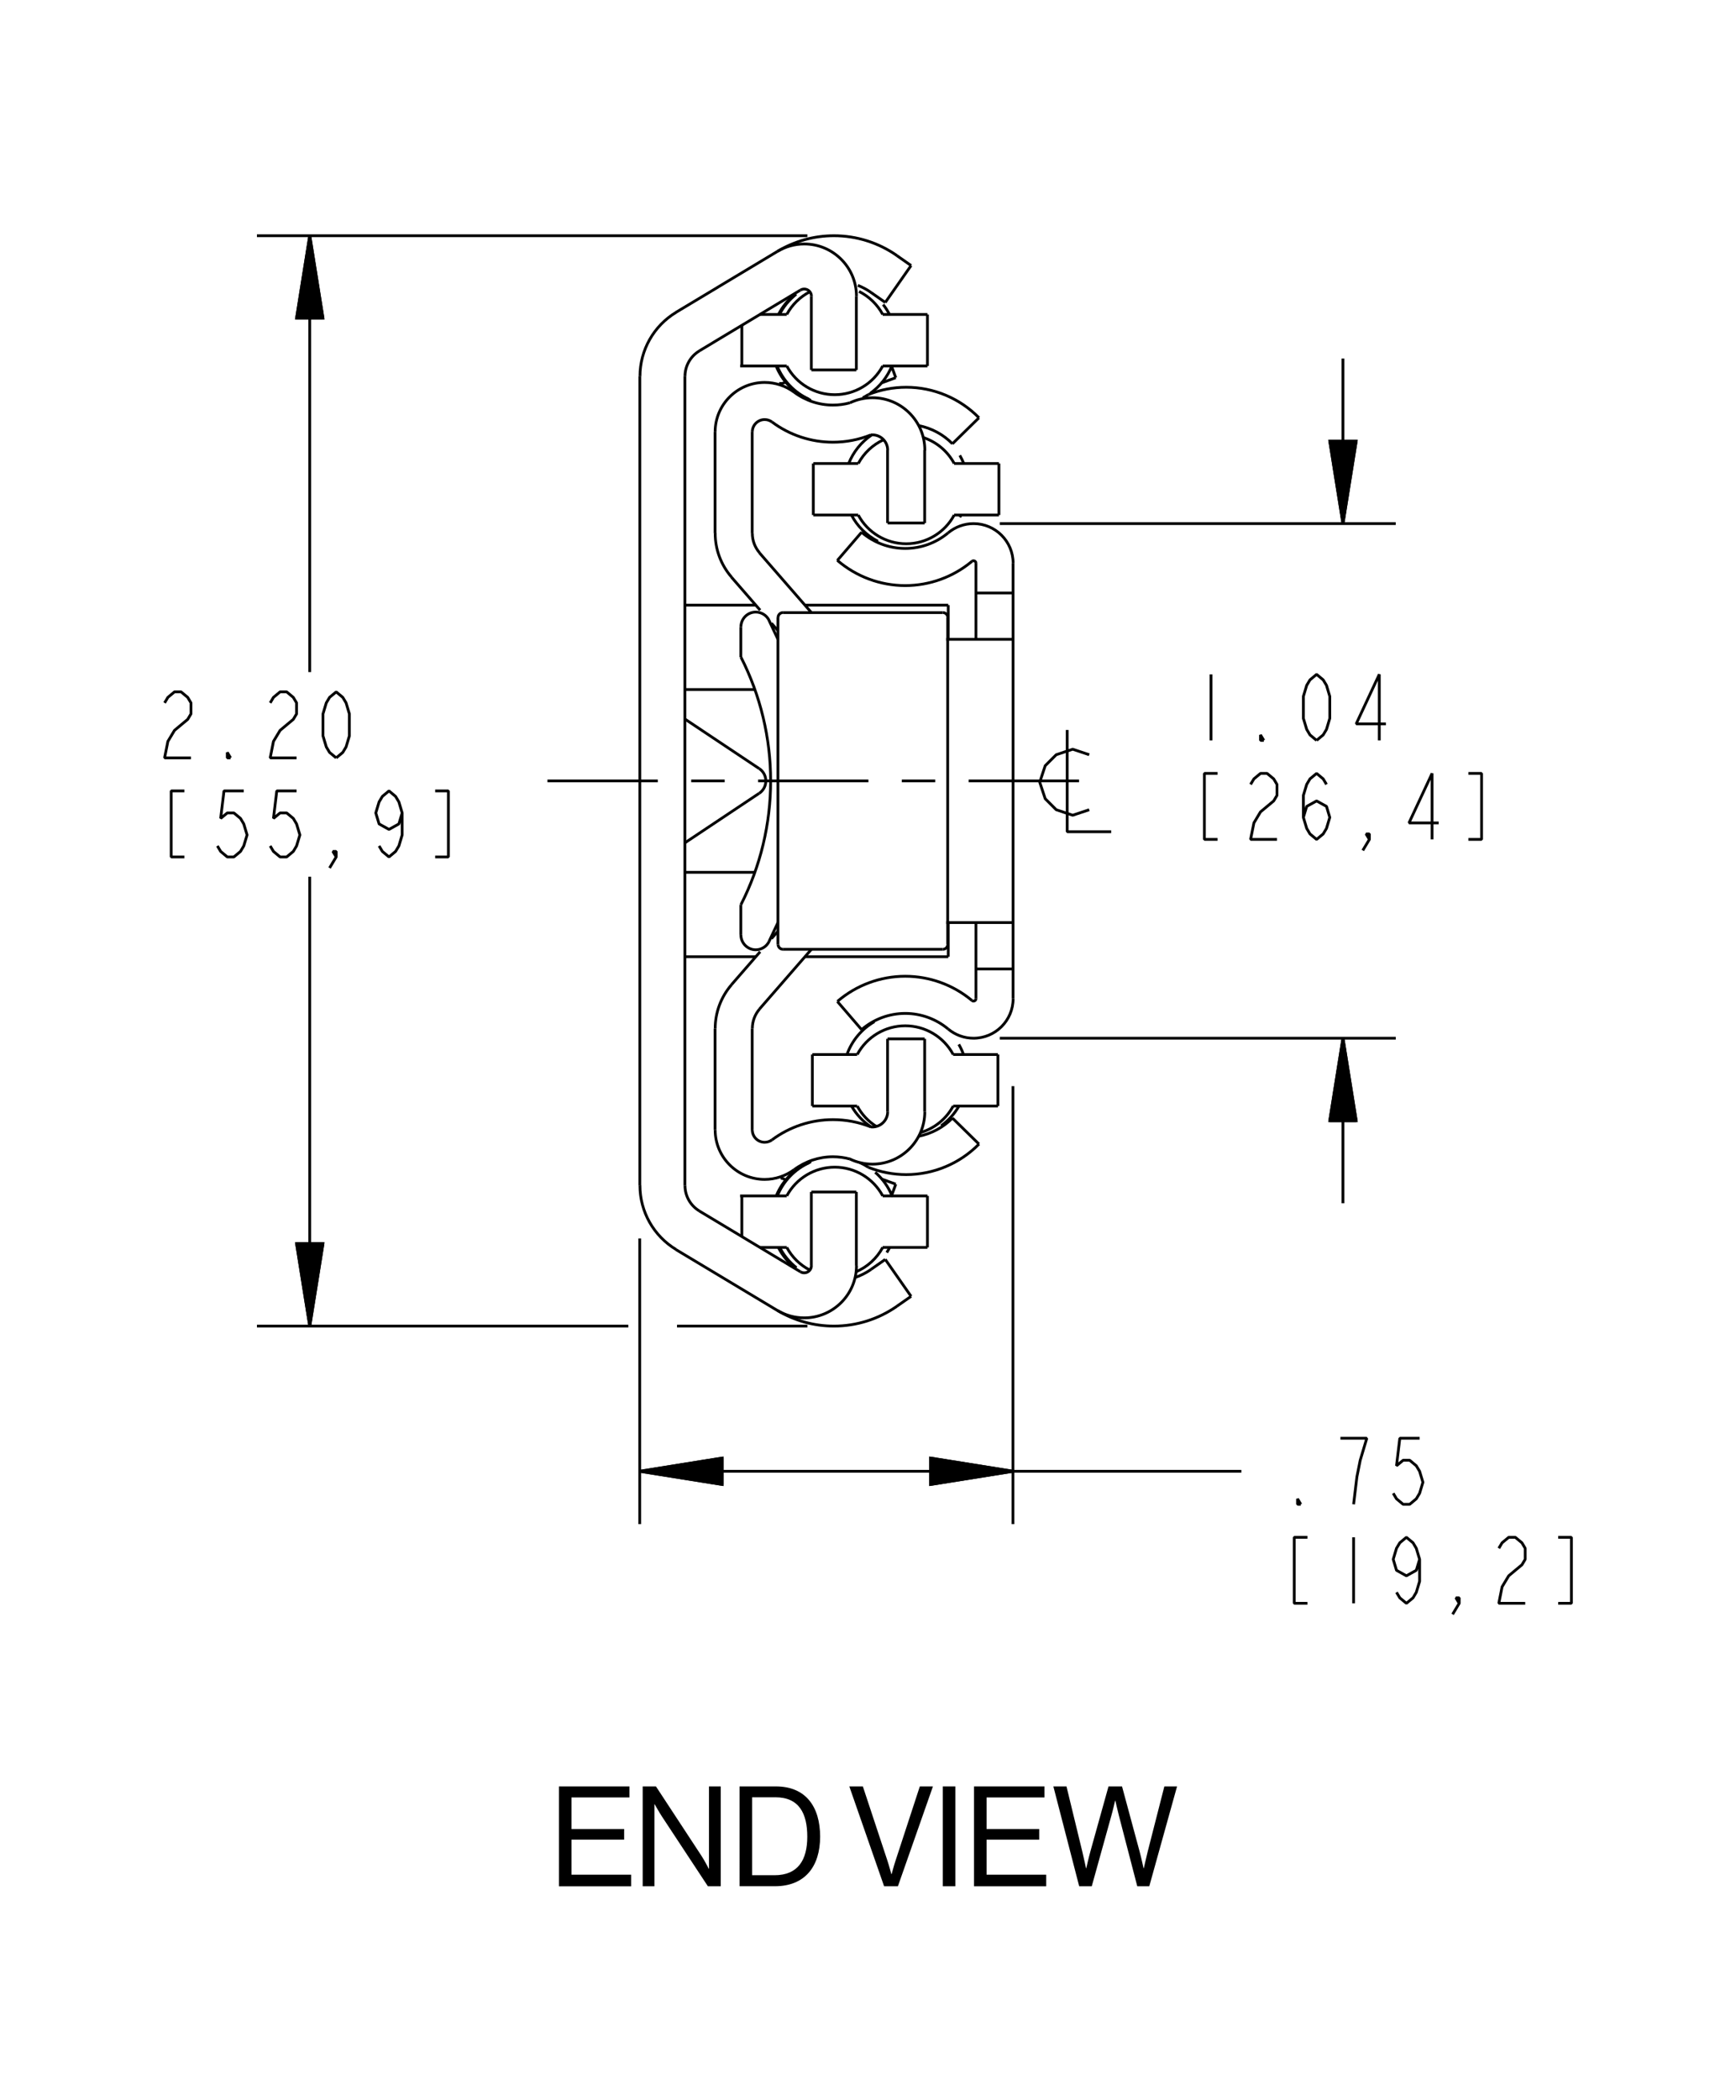<?xml version="1.0" encoding="utf-8"?>
<!-- Generator: Adobe Illustrator 27.0.1, SVG Export Plug-In . SVG Version: 6.00 Build 0)  -->
<svg version="1.1" id="Layer_1" xmlns="http://www.w3.org/2000/svg" xmlns:xlink="http://www.w3.org/1999/xlink" x="0px" y="0px"
	 viewBox="0 0 624.4 755.03" style="enable-background:new 0 0 624.4 755.03;" xml:space="preserve">
<style type="text/css">
	.st0{fill:none;stroke:#000000;stroke-linejoin:bevel;stroke-miterlimit:10;}
	.st1{stroke:#000000;stroke-miterlimit:10;}
</style>
<g>
	<polyline class="st0" points="59.2,252.71 60.38,250.73 62.76,248.75 65.13,248.75 67.51,250.73 68.69,252.71 68.69,256.66 
		67.51,258.64 65.13,260.62 62.76,262.6 60.38,266.56 59.2,272.49 68.69,272.49 	"/>
	<polyline class="st0" points="82.94,272.49 81.75,272.49 81.75,270.52 82.94,272.49 	"/>
	<polyline class="st0" points="97.18,252.71 98.36,250.73 100.74,248.75 103.11,248.75 105.49,250.73 106.67,252.71 106.67,256.66 
		105.49,258.64 103.11,260.62 100.74,262.6 98.36,266.56 97.18,272.49 106.67,272.49 	"/>
	<polyline class="st0" points="120.92,272.49 118.54,270.52 117.36,268.54 116.17,264.58 116.17,256.67 117.36,252.71 
		118.54,250.73 120.92,248.76 123.29,250.73 124.48,252.71 125.66,256.67 125.66,264.58 124.48,268.54 123.29,270.52 120.92,272.49 
			"/>
	<polyline class="st0" points="87.68,284.36 80.56,284.36 79.37,294.25 81.75,292.28 84.12,292.28 86.5,294.25 87.68,296.23 
		88.87,300.19 87.68,304.14 86.5,306.12 84.12,308.1 81.75,308.1 79.37,306.12 78.19,304.14 	"/>
	<polyline class="st0" points="106.67,284.36 99.55,284.36 98.36,294.25 100.74,292.28 103.11,292.28 105.49,294.25 106.67,296.23 
		107.86,300.19 106.67,304.14 105.49,306.12 103.11,308.1 100.74,308.1 98.36,306.12 97.18,304.14 	"/>
	<polyline class="st0" points="120.92,308.1 119.73,306.12 120.92,306.12 120.92,308.1 118.54,312.06 	"/>
	<polyline class="st0" points="144.65,292.28 143.47,296.23 139.91,298.21 136.35,296.23 135.16,292.28 136.35,288.32 
		137.53,286.34 139.91,284.36 142.28,286.34 143.47,288.32 144.65,292.28 144.65,300.19 143.47,304.14 142.28,306.12 139.91,308.1 
		137.53,306.12 136.35,304.14 	"/>
	<polyline class="st0" points="66.32,284.36 61.57,284.36 61.57,308.1 66.32,308.1 	"/>
	<polyline class="st0" points="156.52,308.1 161.27,308.1 161.27,284.36 156.52,284.36 	"/>
	<polyline class="st1" points="111.42,84.74 116.17,114.41 106.67,114.41 111.42,84.74 	"/>
	<polyline class="st0" points="111.42,84.74 116.17,114.41 106.67,114.41 111.42,84.74 	"/>
	<path class="st0" d="M111.42,476.78"/>
	<polyline class="st1" points="111.42,476.78 106.67,447.11 116.17,447.11 111.42,476.78 	"/>
	<polyline class="st0" points="111.42,476.78 106.67,447.11 116.17,447.11 111.42,476.78 	"/>
	<polyline class="st0" points="467.87,540.85 466.69,540.85 466.69,538.87 467.87,540.85 	"/>
	<polyline class="st0" points="486.86,540.85 488.05,530.96 489.24,525.02 491.61,517.11 482.12,517.11 	"/>
	<polyline class="st0" points="510.6,517.11 503.48,517.11 502.29,527 504.67,525.02 507.04,525.02 509.41,527 510.6,528.98 
		511.79,532.93 510.6,536.89 509.41,538.87 507.04,540.85 504.67,540.85 502.29,538.87 501.11,536.89 	"/>
	<line class="st0" x1="486.86" y1="552.72" x2="486.86" y2="576.45"/>
	<polyline class="st0" points="510.6,560.63 509.41,564.58 505.85,566.56 502.29,564.58 501.11,560.63 502.29,556.67 503.48,554.69 
		505.85,552.72 508.23,554.69 509.41,556.67 510.6,560.63 510.6,568.54 509.41,572.5 508.23,574.48 505.85,576.45 503.48,574.48 
		502.29,572.5 	"/>
	<polyline class="st0" points="524.84,576.45 523.66,574.48 524.84,574.48 524.84,576.45 522.47,580.41 	"/>
	<polyline class="st0" points="539.09,556.67 540.27,554.69 542.65,552.72 545.02,552.72 547.4,554.69 548.58,556.67 548.58,560.63 
		547.4,562.61 545.02,564.58 542.65,566.56 540.27,570.52 539.09,576.45 548.58,576.45 	"/>
	<polyline class="st0" points="470.25,552.72 465.5,552.72 465.5,576.45 470.25,576.45 	"/>
	<polyline class="st0" points="560.45,576.45 565.2,576.45 565.2,552.72 560.45,552.72 	"/>
	<polyline class="st1" points="364.35,528.98 334.68,533.72 334.68,524.23 364.35,528.98 	"/>
	<polyline class="st0" points="364.35,528.98 334.68,533.72 334.68,524.23 364.35,528.98 	"/>
	<path class="st0" d="M230.11,528.98"/>
	<polyline class="st1" points="230.11,528.98 259.78,524.23 259.78,533.72 230.11,528.98 	"/>
	<polyline class="st0" points="230.11,528.98 259.78,524.23 259.78,533.72 230.11,528.98 	"/>
	<line class="st0" x1="435.57" y1="242.46" x2="435.57" y2="266.2"/>
	<polyline class="st0" points="454.56,266.2 453.37,266.2 453.37,264.22 454.56,266.2 	"/>
	<polyline class="st0" points="473.55,266.2 471.17,264.22 469.99,262.24 468.8,258.28 468.8,250.37 469.99,246.41 471.17,244.44 
		473.55,242.46 475.92,244.44 477.11,246.41 478.29,250.37 478.29,258.28 477.11,262.24 475.92,264.22 473.55,266.2 	"/>
	<polyline class="st0" points="496.1,266.2 496.1,242.46 487.79,260.26 498.47,260.26 	"/>
	<polyline class="st0" points="449.81,282.02 451,280.04 453.37,278.07 455.74,278.07 458.12,280.04 459.3,282.02 459.3,285.98 
		458.12,287.96 453.37,291.91 451,295.87 449.81,301.8 459.3,301.8 	"/>
	<polyline class="st0" points="468.8,293.89 469.99,289.93 473.55,287.96 477.11,289.93 478.29,293.89 477.11,297.84 475.92,299.83 
		473.55,301.8 471.17,299.83 469.99,297.84 468.8,293.89 468.8,285.97 469.99,282.02 471.17,280.04 473.55,278.07 475.92,280.04 
		477.11,282.02 	"/>
	<polyline class="st0" points="492.54,301.8 491.35,299.83 492.54,299.83 492.54,301.8 490.16,305.76 	"/>
	<polyline class="st0" points="515.09,301.8 515.09,278.07 506.78,295.87 517.46,295.87 	"/>
	<polyline class="st0" points="437.94,278.06 433.19,278.06 433.19,301.8 437.94,301.8 	"/>
	<polyline class="st0" points="528.14,301.8 532.89,301.8 532.89,278.07 528.14,278.07 	"/>
	<polyline class="st1" points="483.04,188.25 478.29,158.58 487.79,158.58 483.04,188.25 	"/>
	<polyline class="st0" points="483.04,188.25 478.29,158.58 487.79,158.58 483.04,188.25 	"/>
	<path class="st0" d="M483.04,373.27"/>
	<polyline class="st1" points="483.04,373.27 487.79,402.95 478.29,402.95 483.04,373.27 	"/>
	<polyline class="st0" points="483.04,373.27 487.79,402.95 478.29,402.95 483.04,373.27 	"/>
	<polyline class="st0" points="391.77,271.35 385.83,269.37 379.9,271.35 375.94,275.3 373.97,281.24 375.94,287.17 379.9,291.13 
		385.83,293.11 391.77,291.13 	"/>
	<polyline class="st0" points="383.84,262.44 383.84,299.04 399.67,299.04 	"/>
	<line class="st0" x1="230.1" y1="528.98" x2="446.49" y2="528.98"/>
	<line class="st0" x1="290.39" y1="476.78" x2="243.51" y2="476.78"/>
	<line class="st0" x1="225.99" y1="476.78" x2="92.42" y2="476.78"/>
	<line class="st0" x1="111.41" y1="84.75" x2="111.41" y2="241.64"/>
	<line class="st0" x1="111.41" y1="476.78" x2="111.41" y2="315.22"/>
	<line class="st0" x1="359.59" y1="373.28" x2="502.02" y2="373.28"/>
	<line class="st0" x1="230.1" y1="445.25" x2="230.1" y2="547.97"/>
	<line class="st0" x1="388.1" y1="280.77" x2="348.41" y2="280.77"/>
	<line class="st0" x1="336.37" y1="280.77" x2="324.36" y2="280.77"/>
	<line class="st0" x1="312.35" y1="280.77" x2="272.66" y2="280.77"/>
	<line class="st0" x1="260.65" y1="280.77" x2="248.61" y2="280.77"/>
	<line class="st0" x1="236.6" y1="280.77" x2="196.91" y2="280.77"/>
	<line class="st0" x1="364.33" y1="390.51" x2="364.33" y2="547.97"/>
	<line class="st0" x1="359.59" y1="188.25" x2="502.01" y2="188.25"/>
	<line class="st0" x1="483.02" y1="373.28" x2="483.02" y2="432.62"/>
	<line class="st0" x1="483.02" y1="188.25" x2="483.02" y2="128.91"/>
	<line class="st0" x1="290.39" y1="84.75" x2="92.41" y2="84.75"/>
	<line class="st0" x1="279.58" y1="90.41" x2="243.16" y2="112.28"/>
	<line class="st0" x1="273.31" y1="448.49" x2="282.95" y2="448.49"/>
	<line class="st0" x1="317.46" y1="448.49" x2="333.58" y2="448.49"/>
	<line class="st0" x1="243.16" y1="449.29" x2="279.58" y2="471.15"/>
	<line class="st0" x1="251.52" y1="126.16" x2="287.91" y2="104.29"/>
	<line class="st0" x1="287.91" y1="457.26" x2="251.52" y2="435.39"/>
	<line class="st0" x1="333.58" y1="429.97" x2="317.46" y2="429.97"/>
	<line class="st0" x1="266.19" y1="429.97" x2="282.95" y2="429.97"/>
	<line class="st0" x1="308.01" y1="428.55" x2="291.83" y2="428.55"/>
	<line class="st0" x1="322.18" y1="135.8" x2="317.03" y2="137.68"/>
	<line class="st0" x1="317.15" y1="423.92" x2="322.18" y2="425.75"/>
	<line class="st0" x1="292.18" y1="397.66" x2="308.3" y2="397.66"/>
	<line class="st0" x1="342.82" y1="397.66" x2="358.94" y2="397.66"/>
	<line class="st0" x1="358.94" y1="379.14" x2="342.82" y2="379.14"/>
	<line class="st0" x1="308.3" y1="379.14" x2="292.18" y2="379.14"/>
	<line class="st0" x1="318.41" y1="108.75" x2="327.69" y2="95.48"/>
	<line class="st0" x1="332.58" y1="373.51" x2="319.24" y2="373.51"/>
	<line class="st0" x1="327.69" y1="466.07" x2="318.41" y2="452.8"/>
	<line class="st0" x1="364.37" y1="348.37" x2="351.03" y2="348.37"/>
	<line class="st0" x1="230.13" y1="135.32" x2="230.13" y2="426.24"/>
	<line class="st0" x1="342.55" y1="159.57" x2="352.09" y2="150.22"/>
	<line class="st0" x1="246.34" y1="343.98" x2="271.84" y2="343.98"/>
	<line class="st0" x1="289.52" y1="343.98" x2="341.06" y2="343.98"/>
	<line class="st0" x1="339.09" y1="341.31" x2="281.59" y2="341.31"/>
	<line class="st0" x1="352.1" y1="411.33" x2="342.56" y2="401.98"/>
	<line class="st0" x1="246.34" y1="426.24" x2="246.34" y2="135.32"/>
	<line class="st0" x1="257.19" y1="155.3" x2="257.19" y2="191.76"/>
	<line class="st0" x1="257.19" y1="369.8" x2="257.19" y2="406.25"/>
	<line class="st0" x1="309.89" y1="191.37" x2="301.18" y2="201.49"/>
	<line class="st0" x1="340.35" y1="331.69" x2="364.37" y2="331.69"/>
	<line class="st0" x1="301.18" y1="360.06" x2="309.89" y2="370.18"/>
	<line class="st0" x1="266.45" y1="225.4" x2="266.45" y2="236.27"/>
	<line class="st0" x1="266.45" y1="325.28" x2="266.45" y2="336.14"/>
	<line class="st0" x1="266.83" y1="429.97" x2="266.83" y2="444.59"/>
	<line class="st0" x1="266.83" y1="116.96" x2="266.83" y2="131.58"/>
	<line class="st0" x1="270.55" y1="406.25" x2="270.55" y2="369.8"/>
	<line class="st0" x1="270.55" y1="191.76" x2="270.55" y2="155.3"/>
	<line class="st0" x1="246.34" y1="313.64" x2="271.38" y2="313.64"/>
	<line class="st0" x1="279.81" y1="339.53" x2="279.81" y2="222.02"/>
	<line class="st0" x1="291.82" y1="106.5" x2="291.82" y2="133"/>
	<line class="st0" x1="291.82" y1="428.54" x2="291.82" y2="455.05"/>
	<line class="st0" x1="292.18" y1="379.14" x2="292.18" y2="397.66"/>
	<line class="st0" x1="292.53" y1="166.65" x2="292.53" y2="185.17"/>
	<line class="st0" x1="246.34" y1="303.03" x2="273.05" y2="285.22"/>
	<line class="st0" x1="273.05" y1="276.33" x2="246.34" y2="258.52"/>
	<line class="st0" x1="308.01" y1="455.05" x2="308.01" y2="428.54"/>
	<line class="st0" x1="308.01" y1="133" x2="308.01" y2="106.5"/>
	<line class="st0" x1="276.63" y1="338.43" x2="279.81" y2="331.69"/>
	<line class="st0" x1="279.81" y1="229.86" x2="276.63" y2="223.12"/>
	<line class="st0" x1="319.24" y1="161.84" x2="319.24" y2="188.04"/>
	<line class="st0" x1="319.24" y1="373.51" x2="319.24" y2="399.71"/>
	<line class="st0" x1="279.81" y1="334.8" x2="277.46" y2="337.49"/>
	<line class="st0" x1="273.41" y1="342.18" x2="263.1" y2="354.03"/>
	<line class="st0" x1="263.1" y1="207.53" x2="273.41" y2="219.38"/>
	<line class="st0" x1="277.46" y1="224.06" x2="279.81" y2="226.75"/>
	<line class="st0" x1="332.58" y1="399.71" x2="332.58" y2="373.51"/>
	<line class="st0" x1="332.58" y1="188.05" x2="332.58" y2="161.85"/>
	<line class="st0" x1="333.58" y1="448.49" x2="333.58" y2="429.97"/>
	<line class="st0" x1="333.58" y1="131.58" x2="333.58" y2="113.07"/>
	<line class="st0" x1="273.16" y1="362.79" x2="291.85" y2="341.31"/>
	<line class="st0" x1="246.34" y1="247.92" x2="271.38" y2="247.92"/>
	<line class="st0" x1="291.85" y1="220.25" x2="273.16" y2="198.77"/>
	<line class="st0" x1="340.86" y1="222.03" x2="340.86" y2="339.53"/>
	<line class="st0" x1="341.06" y1="217.57" x2="341.06" y2="229.86"/>
	<line class="st0" x1="341.06" y1="343.98" x2="341.06" y2="331.7"/>
	<line class="st0" x1="351.03" y1="202.51" x2="351.03" y2="229.86"/>
	<line class="st0" x1="351.03" y1="331.7" x2="351.03" y2="359.05"/>
	<line class="st0" x1="340.34" y1="229.86" x2="364.37" y2="229.86"/>
	<line class="st0" x1="358.93" y1="397.66" x2="358.93" y2="379.14"/>
	<line class="st0" x1="359.29" y1="185.17" x2="359.29" y2="166.66"/>
	<line class="st0" x1="364.37" y1="359.05" x2="364.37" y2="202.51"/>
	<line class="st0" x1="339.09" y1="220.25" x2="281.59" y2="220.25"/>
	<line class="st0" x1="246.34" y1="217.57" x2="271.84" y2="217.57"/>
	<line class="st0" x1="289.52" y1="217.57" x2="341.06" y2="217.57"/>
	<line class="st0" x1="364.37" y1="213.19" x2="351.03" y2="213.19"/>
	<line class="st0" x1="322.19" y1="425.75" x2="320.65" y2="429.97"/>
	<line class="st0" x1="320.65" y1="131.58" x2="322.19" y2="135.8"/>
	<line class="st0" x1="319.25" y1="188.04" x2="332.59" y2="188.04"/>
	<line class="st0" x1="292.54" y1="185.17" x2="308.66" y2="185.17"/>
	<line class="st0" x1="343.18" y1="185.17" x2="359.29" y2="185.17"/>
	<line class="st0" x1="359.29" y1="166.65" x2="343.18" y2="166.65"/>
	<line class="st0" x1="308.66" y1="166.65" x2="292.54" y2="166.65"/>
	<line class="st0" x1="318.42" y1="452.8" x2="313.31" y2="456.37"/>
	<line class="st0" x1="291.83" y1="133" x2="308.02" y2="133"/>
	<line class="st0" x1="266.21" y1="131.58" x2="282.95" y2="131.58"/>
	<line class="st0" x1="317.47" y1="131.58" x2="333.58" y2="131.58"/>
	<line class="st0" x1="313.31" y1="105.17" x2="318.42" y2="108.75"/>
	<line class="st0" x1="322.59" y1="469.64" x2="327.7" y2="466.07"/>
	<line class="st0" x1="333.58" y1="113.06" x2="317.47" y2="113.06"/>
	<line class="st0" x1="282.95" y1="113.06" x2="273.31" y2="113.06"/>
	<line class="st0" x1="327.7" y1="95.48" x2="322.59" y2="91.9"/>
	<path class="st0" d="M279.16,131.59L279.16,131.59c2.27,5.61,6.74,10.06,12.36,12.3"/>
	<path class="st0" d="M286.04,105.74h-0.01c-2.51,1.97-4.56,4.46-6.02,7.3"/>
	<path class="st0" d="M279.99,448.61l0.02,0c1.46,2.84,3.52,5.32,6.02,7.29"/>
	<path class="st0" d="M291.48,417.73l0.04,0.02c-5.59,2.24-10.04,6.65-12.32,12.22"/>
	<path class="st0" d="M280.16,448.54L280.16,448.54c1.45,2.84,3.51,5.32,6.02,7.3"/>
	<path class="st0" d="M291.65,417.68h0.01c-5.61,2.25-10.08,6.69-12.35,12.29"/>
	<path class="st0" d="M286.19,105.85h-0.01c-2.48,1.96-4.52,4.41-5.98,7.22"/>
	<path class="st0" d="M279.26,131.59L279.26,131.59c2.26,5.66,6.75,10.15,12.41,12.42"/>
	<path class="st0" d="M280.45,448.5L280.45,448.5c1.45,2.84,3.51,5.32,6.02,7.3"/>
	<path class="st0" d="M290.99,418.06l-0.01,0c-5.18,2.37-9.26,6.63-11.39,11.91"/>
	<path class="st0" d="M318.95,450.34L318.95,450.34c0.38-0.6,0.73-1.21,1.05-1.84"/>
	<path class="st0" d="M320.87,429.97h-0.02c-1.32-3.27-3.4-6.18-6.06-8.48"/>
	<path class="st0" d="M286.38,105.75L286.38,105.75c-2.5,1.97-4.55,4.46-6.01,7.3"/>
	<path class="st0" d="M319.92,113.05L319.92,113.05c-0.64-1.26-1.41-2.45-2.28-3.56"/>
	<path class="st0" d="M313.06,141.38L313.06,141.38c3.45-2.46,6.13-5.86,7.72-9.79"/>
	<path class="st0" d="M279.52,131.59L279.52,131.59c2.13,5.28,6.2,9.54,11.38,11.91"/>
	<path class="st0" d="M314.46,367.35L314.46,367.35c-4.57,2.64-8.05,6.82-9.83,11.79"/>
	<path class="st0" d="M346.55,379.14L346.55,379.14c-0.45-1.26-1.02-2.49-1.69-3.65"/>
	<path class="st0" d="M338.51,404.75L338.51,404.75c2.62-1.87,4.81-4.29,6.41-7.09"/>
	<path class="st0" d="M306.32,397.75L306.32,397.75c1.72,2.98,4.11,5.52,6.98,7.42"/>
	<path class="st0" d="M313.53,156.39h-0.01c-3.73,2.51-6.61,6.09-8.27,10.27"/>
	<path class="st0" d="M346.65,166.66L346.65,166.66c-0.41-1.01-0.88-1.99-1.43-2.94"/>
	<path class="st0" d="M345.22,185.97L345.22,185.97c0.15-0.26,0.3-0.53,0.44-0.8"/>
	<path class="st0" d="M306.25,185.17h-0.01c2.12,4.06,5.45,7.36,9.52,9.45"/>
	<path class="st0" d="M282.98,131.58L282.98,131.58c3.41,6.36,10.04,10.33,17.26,10.33c7.22,0,13.85-3.97,17.26-10.33"/>
	<path class="st0" d="M317.5,113.06c-1.92-3.57-4.9-6.46-8.53-8.27"/>
	<path class="st0" d="M291.29,104.9L291.29,104.9c-3.53,1.82-6.43,4.66-8.31,8.16"/>
	<path class="st0" d="M282.98,448.48L282.98,448.48c1.88,3.5,4.77,6.35,8.31,8.16"/>
	<path class="st0" d="M307.84,457.28l-0.01,0c4.13-1.74,7.55-4.84,9.67-8.8"/>
	<path class="st0" d="M317.5,429.97c-3.41-6.36-10.04-10.33-17.26-10.33c-7.22,0-13.85,3.97-17.26,10.33"/>
	<path class="st0" d="M308.33,397.66L308.33,397.66c1.61,3,3.98,5.54,6.87,7.34"/>
	<path class="st0" d="M331,407.22h-0.01c5.08-1.46,9.36-4.91,11.86-9.57"/>
	<path class="st0" d="M342.85,379.14c-3.41-6.36-10.04-10.33-17.26-10.33c-7.22,0-13.85,3.97-17.26,10.33"/>
	<path class="st0" d="M308.69,185.17L308.69,185.17c3.41,6.36,10.04,10.33,17.26,10.33c7.22,0,13.85-3.97,17.26-10.33"/>
	<path class="st0" d="M343.21,166.65c-2.39-4.46-6.42-7.82-11.24-9.38"/>
	<path class="st0" d="M317.81,158.11h-0.01c-3.89,1.78-7.08,4.78-9.1,8.55"/>
	<path class="st0" d="M273.08,285.22L273.08,285.22c1.48-0.99,2.37-2.66,2.37-4.45c0-1.78-0.89-3.45-2.38-4.44"/>
	<path class="st0" d="M281.63,220.24L281.63,220.24c-0.98,0-1.78,0.8-1.78,1.78"/>
	<path class="st0" d="M340.9,222.02c0-0.98-0.8-1.78-1.78-1.78"/>
	<path class="st0" d="M339.12,341.31c0.98,0,1.78-0.8,1.78-1.78"/>
	<path class="st0" d="M279.85,339.53L279.85,339.53c0,0.98,0.8,1.78,1.78,1.78"/>
	<path class="st0" d="M364.4,202.5L364.4,202.5c0-7.86-6.38-14.24-14.24-14.24c-3.34,0-6.58,1.18-9.14,3.32"/>
	<path class="st0" d="M309.92,191.37h-0.01c4.36,3.75,9.93,5.82,15.68,5.82c5.64,0,11.1-1.98,15.43-5.6"/>
	<path class="st0" d="M301.21,201.49h-0.01c6.79,5.84,15.44,9.05,24.39,9.05c8.78,0,17.27-3.09,24-8.72"/>
	<path class="st0" d="M351.06,202.5h-0.01c0-0.49-0.4-0.89-0.89-0.89c-0.21,0-0.41,0.07-0.57,0.21"/>
	<path class="st0" d="M349.59,359.72L349.59,359.72c0.16,0.14,0.36,0.21,0.57,0.21c0.49,0,0.89-0.4,0.89-0.89"/>
	<path class="st0" d="M349.59,359.72L349.59,359.72c-6.73-5.63-15.23-8.72-24-8.72c-8.95,0-17.61,3.21-24.39,9.05"/>
	<path class="st0" d="M341.02,369.96L341.02,369.96c-4.33-3.62-9.79-5.6-15.43-5.6c-5.75,0-11.32,2.06-15.68,5.82"/>
	<path class="st0" d="M341.02,369.96L341.02,369.96c2.56,2.15,5.8,3.32,9.14,3.32c7.86,0,14.24-6.38,14.24-14.24"/>
	<path class="st0" d="M266.49,336.14L266.49,336.14c0,2.95,2.39,5.34,5.34,5.34c2.06,0,3.95-1.19,4.83-3.06"/>
	<path class="st0" d="M276.67,223.12h-0.01c-0.88-1.87-2.76-3.06-4.83-3.06c-2.95,0-5.34,2.39-5.34,5.34"/>
	<path class="st0" d="M266.49,325.28L266.49,325.28c7.03-13.79,10.69-29.04,10.69-44.51c0-15.47-3.66-30.72-10.68-44.51"/>
	<path class="st0" d="M282.77,424.49h0.02c-0.47-0.54-1.15-0.84-1.87-0.84c-0.06,0-0.12,0-0.17,0.01"/>
	<path class="st0" d="M280.2,137.79L280.2,137.79c0.23,0.07,0.47,0.1,0.71,0.1c0.7,0,1.36-0.29,1.83-0.8"/>
	<path class="st0" d="M312.35,419.7L312.35,419.7c4.33,1.72,8.94,2.61,13.6,2.61c9.84,0,19.27-3.96,26.17-10.98"/>
	<path class="st0" d="M313.2,405.16L313.2,405.16c-4.33-1.73-8.94-2.61-13.6-2.61c-7.89,0-15.58,2.55-21.91,7.26"/>
	<path class="st0" d="M313.2,405.16L313.2,405.16c0.2,0.02,0.4,0.03,0.59,0.03c3.03,0,5.49-2.46,5.49-5.49"/>
	<path class="st0" d="M305.65,416.7h0.01c2.54,1.21,5.31,1.85,8.13,1.85c10.4,0,18.84-8.44,18.84-18.84"/>
	<path class="st0" d="M305.65,416.7L305.65,416.7c-1.97-0.53-4.01-0.8-6.05-0.8c-5.02,0-9.91,1.62-13.93,4.62"/>
	<path class="st0" d="M257.23,406.24L257.23,406.24c0,9.83,7.98,17.8,17.8,17.8c3.83,0,7.56-1.24,10.64-3.53"/>
	<path class="st0" d="M263.14,354.02L263.14,354.02c-3.8,4.38-5.9,9.97-5.9,15.77"/>
	<path class="st0" d="M257.23,191.75h0.01c0,5.8,2.09,11.39,5.9,15.77"/>
	<path class="st0" d="M285.66,141.02L285.66,141.02c-3.07-2.29-6.8-3.52-10.64-3.52c-9.83,0-17.8,7.98-17.8,17.8"/>
	<path class="st0" d="M285.66,141.02L285.66,141.02c4.03,3,8.91,4.62,13.93,4.62c2.05,0,4.08-0.27,6.06-0.8"/>
	<path class="st0" d="M332.62,161.84h0.02c0-10.4-8.44-18.84-18.84-18.84c-2.81,0-5.59,0.63-8.13,1.84"/>
	<path class="st0" d="M319.28,161.84L319.28,161.84c0-3.03-2.46-5.49-5.48-5.49c-0.2,0-0.4,0.01-0.59,0.03"/>
	<path class="st0" d="M277.69,151.73L277.69,151.73c6.33,4.72,14.02,7.26,21.91,7.26c4.66,0,9.27-0.89,13.59-2.61"/>
	<path class="st0" d="M277.69,151.73L277.69,151.73c-0.77-0.57-1.7-0.88-2.66-0.88c-2.46,0-4.45,1.99-4.45,4.45"/>
	<path class="st0" d="M270.59,191.75c0,2.57,0.93,5.06,2.62,7.01"/>
	<path class="st0" d="M273.2,362.79L273.2,362.79c-1.68,1.94-2.61,4.43-2.61,7.01"/>
	<path class="st0" d="M270.59,406.24h-0.01c0,2.46,1.99,4.45,4.45,4.45c0.96,0,1.89-0.31,2.66-0.88"/>
	<path class="st0" d="M312.35,419.7L312.35,419.7c-0.98-0.65-2.02-1.22-3.1-1.71"/>
	<path class="st0" d="M330.43,408.52L330.43,408.52c4.62-0.91,8.86-3.19,12.16-6.55"/>
	<path class="st0" d="M310.3,143.04L310.3,143.04c0.7-0.37,1.38-0.76,2.05-1.2"/>
	<path class="st0" d="M352.13,150.21l-0.01,0c-6.89-7.02-16.33-10.98-26.17-10.98c-4.66,0-9.27,0.88-13.59,2.61"/>
	<path class="st0" d="M342.59,159.57L342.59,159.57c-3.3-3.36-7.53-5.64-12.15-6.55"/>
	<path class="st0" d="M287.94,457.26L287.94,457.26c0.4,0.24,0.86,0.37,1.33,0.37c1.42,0,2.58-1.16,2.58-2.58"/>
	<path class="st0" d="M279.61,471.14h-0.01c2.92,1.76,6.27,2.68,9.67,2.68c10.37,0,18.79-8.41,18.79-18.78"/>
	<path class="st0" d="M230.16,426.23h0.01c0,9.44,4.95,18.18,13.04,23.04"/>
	<path class="st0" d="M243.2,112.27h0.02c-8.09,4.86-13.04,13.61-13.04,23.05"/>
	<path class="st0" d="M308.05,106.5L308.05,106.5c0.01-10.37-8.41-18.78-18.78-18.78c-3.41,0-6.75,0.93-9.67,2.68"/>
	<path class="st0" d="M291.86,106.5L291.86,106.5c-0.01-1.42-1.16-2.58-2.59-2.58c-0.47,0-0.93,0.13-1.33,0.37"/>
	<path class="st0" d="M251.55,126.16L251.55,126.16c-3.21,1.93-5.18,5.41-5.18,9.16"/>
	<path class="st0" d="M246.37,426.23L246.37,426.23c0,3.75,1.96,7.22,5.18,9.16"/>
	<path class="st0" d="M313.34,105.17h-0.01c-1.49-1.04-3.09-1.91-4.78-2.57"/>
	<path class="st0" d="M322.62,91.9L322.62,91.9c-6.64-4.66-14.56-7.15-22.67-7.15c-7.17,0-14.21,1.95-20.36,5.65"/>
	<path class="st0" d="M307.57,459.32h-0.01c2.05-0.71,3.99-1.7,5.77-2.94"/>
	<path class="st0" d="M279.6,471.14h-0.01c6.15,3.69,13.18,5.64,20.36,5.64c8.11,0,16.03-2.5,22.67-7.15"/>
</g>
<g>
	<path d="M201.05,642.28h25.35v3.97h-20.84v11.35h18.93v3.82h-18.93v12.6H227v4.17h-25.96V642.28z"/>
	<path d="M231.16,642.28h4.77l16.37,24.95c1.21,1.86,2.61,4.62,2.61,4.62h0.1v-29.57h4.22v35.9h-4.62l-16.47-25
		c-1.15-1.76-2.66-4.47-2.66-4.47h-0.1v29.47h-4.22V642.28z"/>
	<path d="M266.01,642.28h13.05c10.79,0,15.92,7.33,15.92,18.07s-5.47,17.82-16.27,17.82h-12.7V642.28z M278.56,674.21
		c8.43,0,11.8-5.42,11.8-13.86s-3.01-14.16-11.45-14.16h-8.38v28.01H278.56z"/>
	<path d="M305.48,642.28h4.87l8.84,26.71c0.55,1.66,1.41,4.82,1.41,4.82h0.1c0,0,0.85-3.21,1.4-4.82l8.74-26.71h4.72l-12.6,35.9
		h-4.97L305.48,642.28z"/>
	<path d="M339.09,642.28h4.52v35.9h-4.52V642.28z"/>
	<path d="M350.33,642.28h25.35v3.97h-20.83v11.35h18.93v3.82h-18.93v12.6h21.44v4.17h-25.96V642.28z"/>
	<path d="M378.87,642.28h4.72l5.67,23.35c0.6,2.41,1.35,6.07,1.35,6.07h0.1c0,0,0.85-3.82,1.51-6.17l6.48-23.24h4.87l6.28,23.24
		c0.65,2.41,1.46,6.17,1.46,6.17h0.1c0,0,0.85-3.87,1.41-6.07l5.97-23.35h4.57l-9.99,35.9h-4.32l-6.58-25.3
		c-0.55-2.11-1.3-5.47-1.3-5.47h-0.1c0,0-0.75,3.36-1.36,5.47l-7.03,25.3h-4.52L378.87,642.28z"/>
</g>
</svg>
